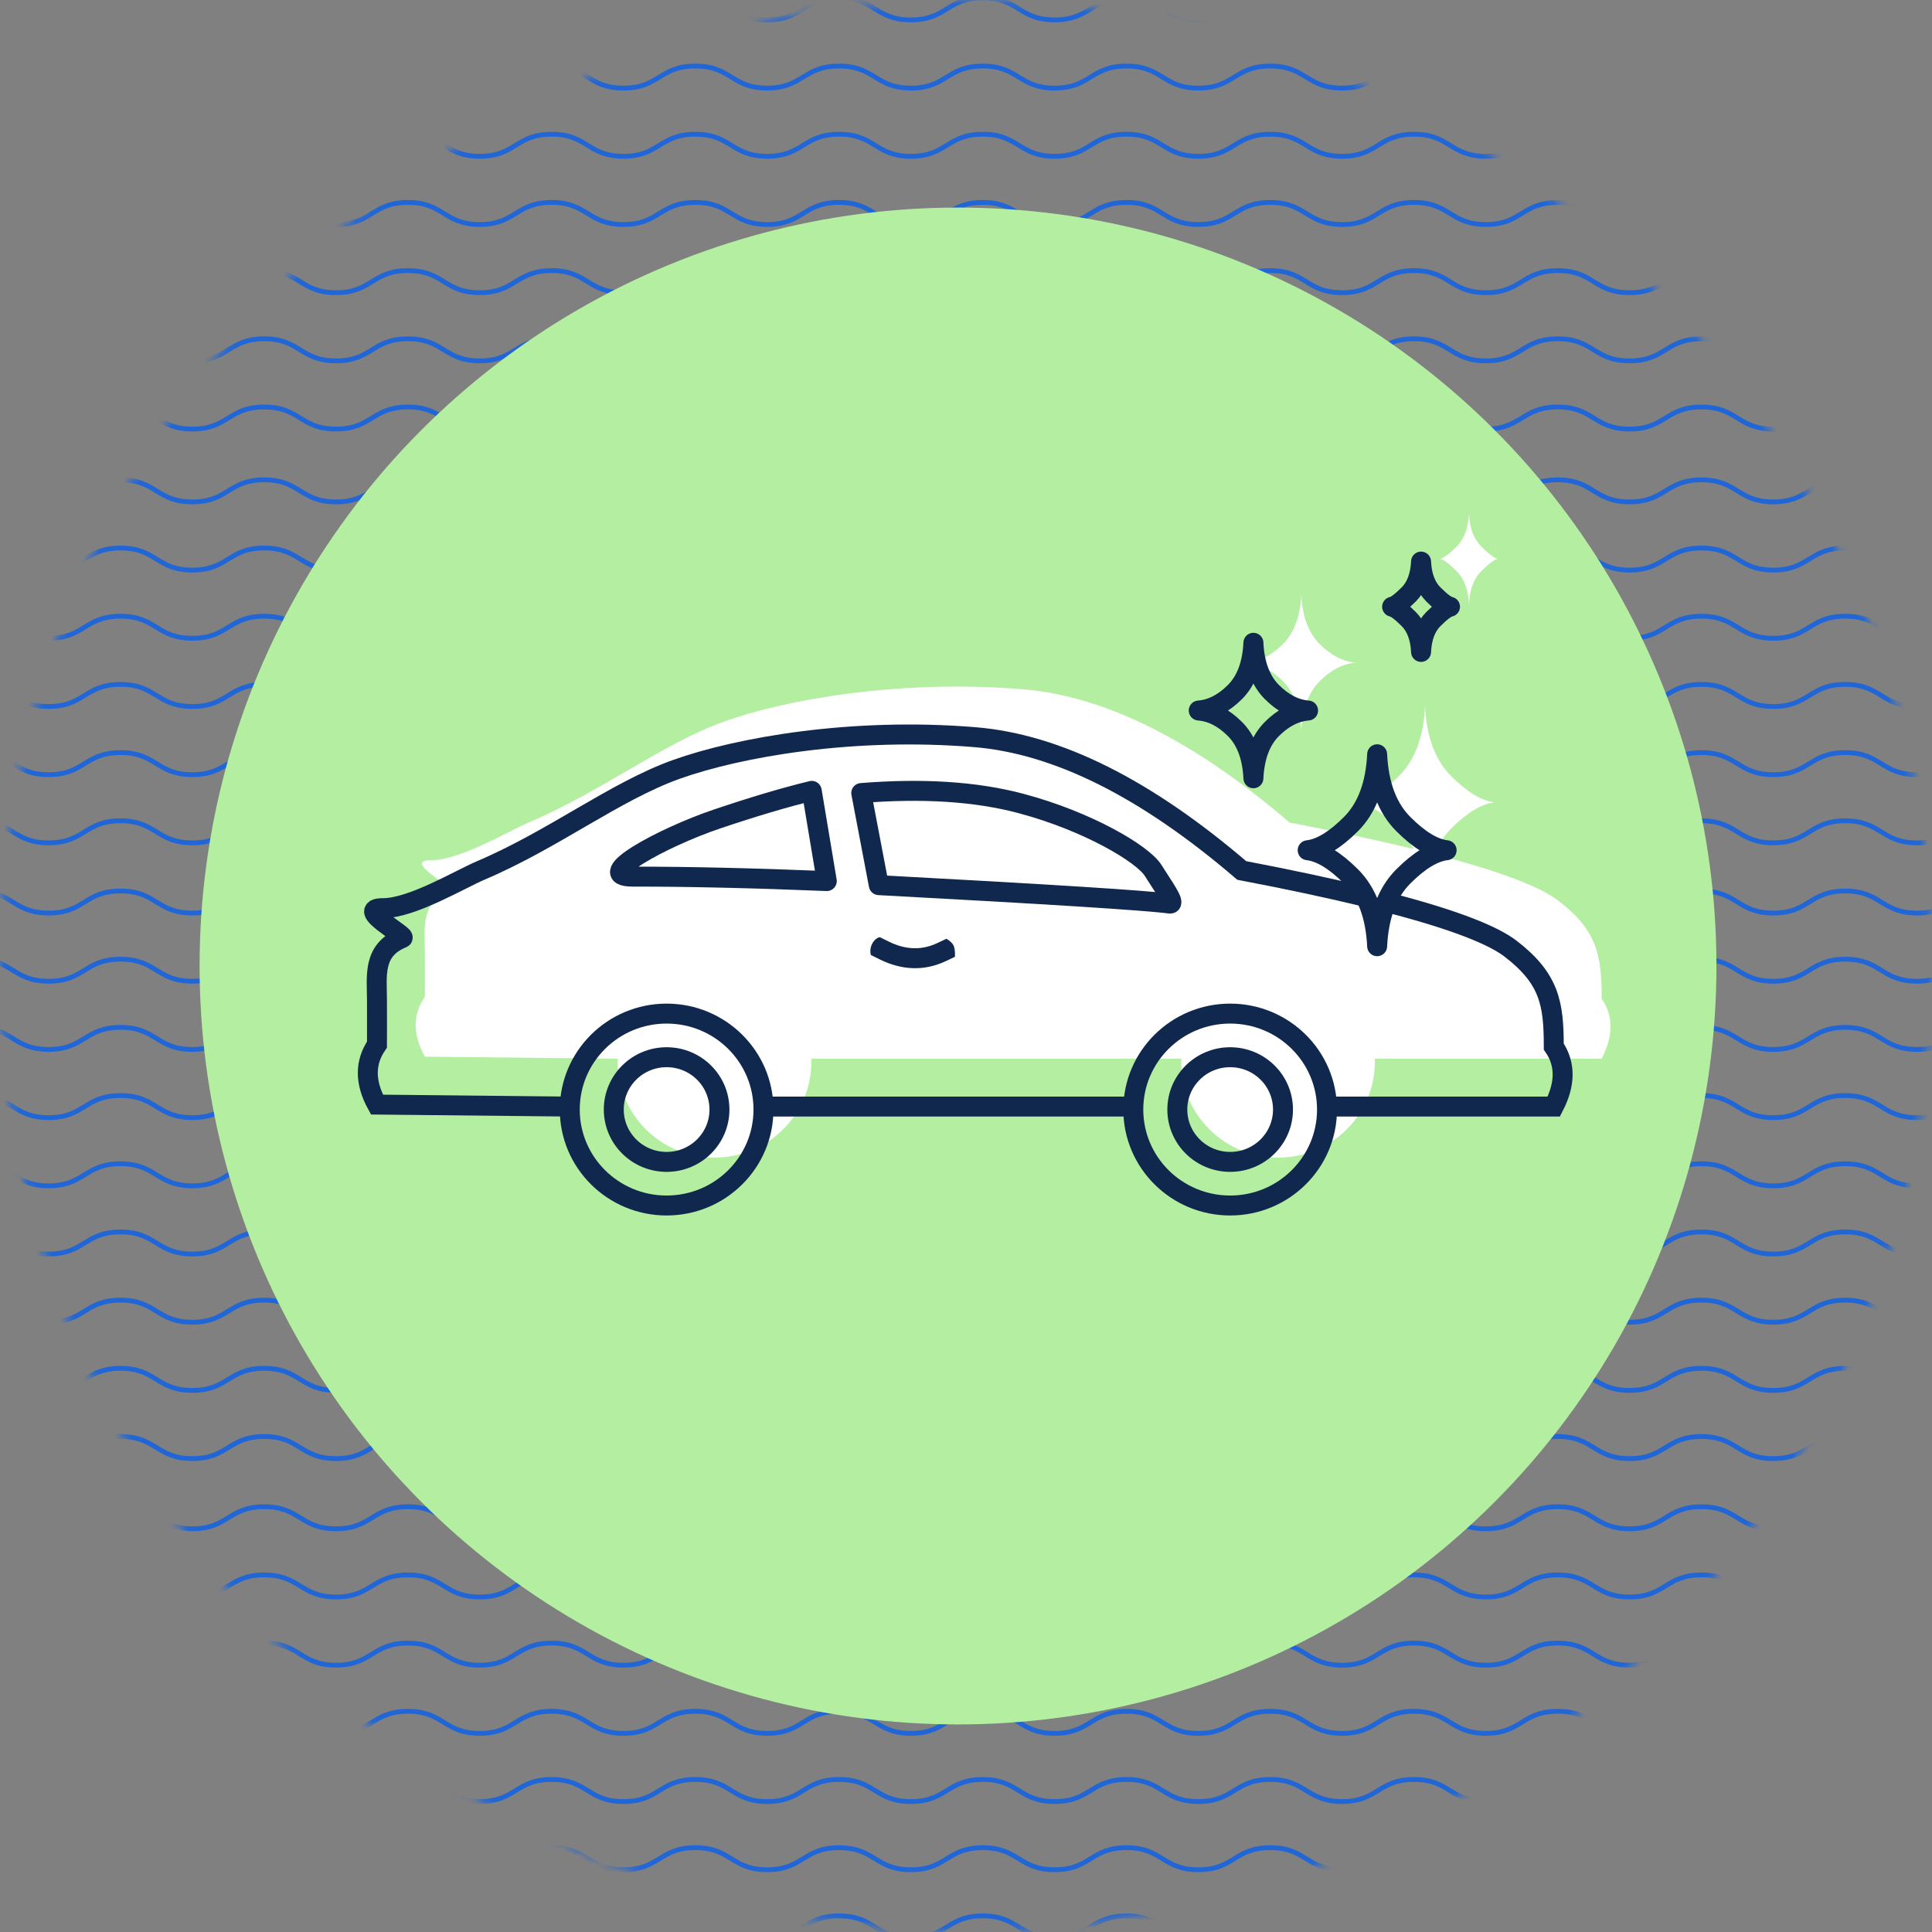 <svg width="242" height="242" xmlns="http://www.w3.org/2000/svg" xmlns:xlink="http://www.w3.org/1999/xlink"><rect width="100%" height="100%" fill="#808080" stroke="none"/><defs><circle id="a" cx="121" cy="121" r="121"/></defs><g fill="none" fill-rule="evenodd"><mask id="b" fill="#fff"><use xlink:href="#a"/></mask><g stroke="#2066D6" stroke-width=".6" mask="url(#b)"><path d="M-2.91-.27c4.501 0 4.501 2.763 9.002 2.763S10.593-.27 15.094-.27c4.5 0 4.5 2.763 9.002 2.763 4.5 0 4.5-2.763 9-2.763s4.5 2.763 8.999 2.763c4.5 0 4.5-2.763 9-2.763 4.501 0 4.501 2.763 9.001 2.763 4.5 0 4.5-2.763 9-2.763s4.5 2.763 9 2.763c4.502 0 4.502-2.763 9.002-2.763 4.5 0 4.5 2.763 9 2.763 4.501 0 4.501-2.763 9.002-2.763 4.5 0 4.5 2.763 9 2.763 4.501 0 4.501-2.763 9.001-2.763 4.502 0 4.502 2.763 9.003 2.763 4.5 0 4.5-2.763 9-2.763 4.502 0 4.502 2.763 9.003 2.763s4.501-2.763 9.001-2.763c4.502 0 4.502 2.763 9.003 2.763s4.501-2.763 9.002-2.763 4.501 2.763 9.002 2.763 4.501-2.763 9.003-2.763c4.5 0 4.5 2.763 9.001 2.763 4.502 0 4.502-2.763 9.002-2.763 4.502 0 4.502 2.763 9.004 2.763 4.501 0 4.501-2.763 9.003-2.763 4.5 0 4.5 2.763 9.002 2.763 4.502 0 4.502-2.763 9.003-2.763s4.501 2.763 9.002 2.763c4.502 0 4.502-2.763 9.003-2.763 4.502 0 4.502 2.763 9.005 2.763 4.501 0 4.501-2.763 9.003-2.763s4.502 2.763 9.003 2.763c4.5 0 4.5-2.763 9.002-2.763 4.5 0 4.5 2.763 9.001 2.763 4.502 0 4.502-2.763 9.003-2.763 4.502 0 4.502 2.763 9.005 2.763 4.501 0 4.501-2.763 9.002-2.763 4.502 0 4.502 2.763 9.004 2.763S352.668-.27 357.17-.27s4.502 2.763 9.005 2.763c4.5 0 4.5-2.763 9.003-2.763 4.502 0 4.502 2.763 9.005 2.763 4.503 0 4.503-2.763 9.006-2.763s4.503 2.763 9.007 2.763S406.7-.27 411.204-.27M-2.91 8.272c4.501 0 4.501 2.763 9.002 2.763s4.501-2.763 9.002-2.763c4.5 0 4.5 2.763 9.002 2.763 4.5 0 4.5-2.763 9-2.763s4.5 2.763 8.999 2.763c4.5 0 4.5-2.763 9-2.763 4.501 0 4.501 2.763 9.001 2.763 4.5 0 4.5-2.763 9-2.763s4.5 2.763 9 2.763c4.502 0 4.502-2.763 9.002-2.763 4.5 0 4.5 2.763 9 2.763 4.501 0 4.501-2.763 9.002-2.763 4.5 0 4.5 2.763 9 2.763 4.501 0 4.501-2.763 9.001-2.763 4.502 0 4.502 2.763 9.003 2.763 4.5 0 4.5-2.763 9-2.763 4.502 0 4.502 2.763 9.003 2.763s4.501-2.763 9.001-2.763c4.502 0 4.502 2.763 9.003 2.763s4.501-2.763 9.002-2.763 4.501 2.763 9.002 2.763 4.501-2.763 9.003-2.763c4.5 0 4.5 2.763 9.001 2.763 4.502 0 4.502-2.763 9.002-2.763 4.502 0 4.502 2.763 9.004 2.763 4.501 0 4.501-2.763 9.003-2.763 4.5 0 4.5 2.763 9.002 2.763 4.502 0 4.502-2.763 9.003-2.763s4.501 2.763 9.002 2.763c4.502 0 4.502-2.763 9.003-2.763 4.502 0 4.502 2.763 9.005 2.763 4.501 0 4.501-2.763 9.003-2.763s4.502 2.763 9.003 2.763c4.5 0 4.5-2.763 9.002-2.763 4.5 0 4.5 2.763 9.001 2.763 4.502 0 4.502-2.763 9.003-2.763 4.502 0 4.502 2.763 9.005 2.763 4.501 0 4.501-2.763 9.002-2.763 4.502 0 4.502 2.763 9.004 2.763s4.502-2.763 9.004-2.763 4.502 2.763 9.005 2.763c4.5 0 4.5-2.763 9.003-2.763 4.502 0 4.502 2.763 9.005 2.763 4.503 0 4.503-2.763 9.006-2.763s4.503 2.763 9.007 2.763 4.504-2.763 9.008-2.763M-2.91 16.813c4.501 0 4.501 2.764 9.002 2.764s4.501-2.764 9.002-2.764c4.5 0 4.5 2.764 9.002 2.764 4.5 0 4.5-2.764 9-2.764s4.5 2.764 8.999 2.764c4.5 0 4.5-2.764 9-2.764 4.501 0 4.501 2.764 9.001 2.764 4.5 0 4.5-2.764 9-2.764s4.5 2.764 9 2.764c4.502 0 4.502-2.764 9.002-2.764 4.5 0 4.5 2.764 9 2.764 4.501 0 4.501-2.764 9.002-2.764 4.5 0 4.5 2.764 9 2.764 4.501 0 4.501-2.764 9.001-2.764 4.502 0 4.502 2.764 9.003 2.764 4.5 0 4.5-2.764 9-2.764 4.502 0 4.502 2.764 9.003 2.764s4.501-2.764 9.001-2.764c4.502 0 4.502 2.764 9.003 2.764s4.501-2.764 9.002-2.764 4.501 2.764 9.002 2.764 4.501-2.764 9.003-2.764c4.5 0 4.5 2.764 9.001 2.764 4.502 0 4.502-2.764 9.002-2.764 4.502 0 4.502 2.764 9.004 2.764 4.501 0 4.501-2.764 9.003-2.764 4.5 0 4.5 2.764 9.002 2.764 4.502 0 4.502-2.764 9.003-2.764s4.501 2.764 9.002 2.764c4.502 0 4.502-2.764 9.003-2.764 4.502 0 4.502 2.764 9.005 2.764 4.501 0 4.501-2.764 9.003-2.764s4.502 2.764 9.003 2.764c4.5 0 4.5-2.764 9.002-2.764 4.5 0 4.5 2.764 9.001 2.764 4.502 0 4.502-2.764 9.003-2.764 4.502 0 4.502 2.764 9.005 2.764 4.501 0 4.501-2.764 9.002-2.764 4.502 0 4.502 2.764 9.004 2.764s4.502-2.764 9.004-2.764 4.502 2.764 9.005 2.764c4.5 0 4.5-2.764 9.003-2.764 4.502 0 4.502 2.764 9.005 2.764 4.503 0 4.503-2.764 9.006-2.764s4.503 2.764 9.007 2.764 4.504-2.764 9.008-2.764M-2.91 25.355c4.501 0 4.501 2.763 9.002 2.763s4.501-2.763 9.002-2.763c4.5 0 4.5 2.763 9.002 2.763 4.5 0 4.5-2.763 9-2.763s4.5 2.763 8.999 2.763c4.5 0 4.5-2.763 9-2.763 4.501 0 4.501 2.763 9.001 2.763 4.5 0 4.5-2.763 9-2.763s4.5 2.763 9 2.763c4.502 0 4.502-2.763 9.002-2.763 4.5 0 4.5 2.763 9 2.763 4.501 0 4.501-2.763 9.002-2.763 4.5 0 4.5 2.763 9 2.763 4.501 0 4.501-2.763 9.001-2.763 4.502 0 4.502 2.763 9.003 2.763 4.5 0 4.5-2.763 9-2.763 4.502 0 4.502 2.763 9.003 2.763s4.501-2.763 9.001-2.763c4.502 0 4.502 2.763 9.003 2.763s4.501-2.763 9.002-2.763 4.501 2.763 9.002 2.763 4.501-2.763 9.003-2.763c4.5 0 4.5 2.763 9.001 2.763 4.502 0 4.502-2.763 9.002-2.763 4.502 0 4.502 2.763 9.004 2.763 4.501 0 4.501-2.763 9.003-2.763 4.5 0 4.5 2.763 9.002 2.763 4.502 0 4.502-2.763 9.003-2.763s4.501 2.763 9.002 2.763c4.502 0 4.502-2.763 9.003-2.763 4.502 0 4.502 2.763 9.005 2.763 4.501 0 4.501-2.763 9.003-2.763s4.502 2.763 9.003 2.763c4.5 0 4.5-2.763 9.002-2.763 4.5 0 4.5 2.763 9.001 2.763 4.502 0 4.502-2.763 9.003-2.763 4.502 0 4.502 2.763 9.005 2.763 4.501 0 4.501-2.763 9.002-2.763 4.502 0 4.502 2.763 9.004 2.763s4.502-2.763 9.004-2.763 4.502 2.763 9.005 2.763c4.5 0 4.5-2.763 9.003-2.763 4.502 0 4.502 2.763 9.005 2.763 4.503 0 4.503-2.763 9.006-2.763s4.503 2.763 9.007 2.763 4.504-2.763 9.008-2.763M-2.91 33.896c4.501 0 4.501 2.764 9.002 2.764s4.501-2.764 9.002-2.764c4.5 0 4.5 2.764 9.002 2.764 4.5 0 4.5-2.764 9-2.764s4.5 2.764 8.999 2.764c4.5 0 4.5-2.764 9-2.764 4.501 0 4.501 2.764 9.001 2.764 4.5 0 4.5-2.764 9-2.764s4.5 2.764 9 2.764c4.502 0 4.502-2.764 9.002-2.764 4.5 0 4.5 2.764 9 2.764 4.501 0 4.501-2.764 9.002-2.764 4.5 0 4.5 2.764 9 2.764 4.501 0 4.501-2.764 9.001-2.764 4.502 0 4.502 2.764 9.003 2.764 4.5 0 4.5-2.764 9-2.764 4.502 0 4.502 2.764 9.003 2.764s4.501-2.764 9.001-2.764c4.502 0 4.502 2.764 9.003 2.764s4.501-2.764 9.002-2.764 4.501 2.764 9.002 2.764 4.501-2.764 9.003-2.764c4.5 0 4.5 2.764 9.001 2.764 4.502 0 4.502-2.764 9.002-2.764 4.502 0 4.502 2.764 9.004 2.764 4.501 0 4.501-2.764 9.003-2.764 4.5 0 4.5 2.764 9.002 2.764 4.502 0 4.502-2.764 9.003-2.764s4.501 2.764 9.002 2.764c4.502 0 4.502-2.764 9.003-2.764 4.502 0 4.502 2.764 9.005 2.764 4.501 0 4.501-2.764 9.003-2.764s4.502 2.764 9.003 2.764c4.5 0 4.5-2.764 9.002-2.764 4.5 0 4.5 2.764 9.001 2.764 4.502 0 4.502-2.764 9.003-2.764 4.502 0 4.502 2.764 9.005 2.764 4.501 0 4.501-2.764 9.002-2.764 4.502 0 4.502 2.764 9.004 2.764s4.502-2.764 9.004-2.764 4.502 2.764 9.005 2.764c4.5 0 4.5-2.764 9.003-2.764 4.502 0 4.502 2.764 9.005 2.764 4.503 0 4.503-2.764 9.006-2.764s4.503 2.764 9.007 2.764 4.504-2.764 9.008-2.764M-2.91 42.438c4.501 0 4.501 2.763 9.002 2.763s4.501-2.763 9.002-2.763c4.5 0 4.5 2.763 9.002 2.763 4.5 0 4.5-2.763 9-2.763s4.5 2.763 8.999 2.763c4.5 0 4.5-2.763 9-2.763 4.501 0 4.501 2.763 9.001 2.763 4.5 0 4.5-2.763 9-2.763s4.5 2.763 9 2.763c4.502 0 4.502-2.763 9.002-2.763 4.5 0 4.5 2.763 9 2.763 4.501 0 4.501-2.763 9.002-2.763 4.5 0 4.5 2.763 9 2.763 4.501 0 4.501-2.763 9.001-2.763 4.502 0 4.502 2.763 9.003 2.763 4.5 0 4.5-2.763 9-2.763 4.502 0 4.502 2.763 9.003 2.763s4.501-2.763 9.001-2.763c4.502 0 4.502 2.763 9.003 2.763s4.501-2.763 9.002-2.763 4.501 2.763 9.002 2.763 4.501-2.763 9.003-2.763c4.5 0 4.5 2.763 9.001 2.763 4.502 0 4.502-2.763 9.002-2.763 4.502 0 4.502 2.763 9.004 2.763 4.501 0 4.501-2.763 9.003-2.763 4.5 0 4.5 2.763 9.002 2.763 4.502 0 4.502-2.763 9.003-2.763s4.501 2.763 9.002 2.763c4.502 0 4.502-2.763 9.003-2.763 4.502 0 4.502 2.763 9.005 2.763 4.501 0 4.501-2.763 9.003-2.763s4.502 2.763 9.003 2.763c4.5 0 4.5-2.763 9.002-2.763 4.5 0 4.5 2.763 9.001 2.763 4.502 0 4.502-2.763 9.003-2.763 4.502 0 4.502 2.763 9.005 2.763 4.501 0 4.501-2.763 9.002-2.763 4.502 0 4.502 2.763 9.004 2.763s4.502-2.763 9.004-2.763 4.502 2.763 9.005 2.763c4.5 0 4.5-2.763 9.003-2.763 4.502 0 4.502 2.763 9.005 2.763 4.503 0 4.503-2.763 9.006-2.763s4.503 2.763 9.007 2.763 4.504-2.763 9.008-2.763M-2.91 50.98c4.501 0 4.501 2.763 9.002 2.763s4.501-2.763 9.002-2.763c4.5 0 4.5 2.763 9.002 2.763 4.5 0 4.5-2.763 9-2.763s4.5 2.763 8.999 2.763c4.5 0 4.5-2.763 9-2.763 4.501 0 4.501 2.763 9.001 2.763 4.5 0 4.5-2.763 9-2.763s4.5 2.763 9 2.763c4.502 0 4.502-2.763 9.002-2.763 4.5 0 4.5 2.763 9 2.763 4.501 0 4.501-2.763 9.002-2.763 4.5 0 4.5 2.763 9 2.763 4.501 0 4.501-2.763 9.001-2.763 4.502 0 4.502 2.763 9.003 2.763 4.5 0 4.5-2.763 9-2.763 4.502 0 4.502 2.763 9.003 2.763s4.501-2.763 9.001-2.763c4.502 0 4.502 2.763 9.003 2.763s4.501-2.763 9.002-2.763 4.501 2.763 9.002 2.763 4.501-2.763 9.003-2.763c4.5 0 4.5 2.763 9.001 2.763 4.502 0 4.502-2.763 9.002-2.763 4.502 0 4.502 2.763 9.004 2.763 4.501 0 4.501-2.763 9.003-2.763 4.5 0 4.5 2.763 9.002 2.763 4.502 0 4.502-2.763 9.003-2.763s4.501 2.763 9.002 2.763c4.502 0 4.502-2.763 9.003-2.763 4.502 0 4.502 2.763 9.005 2.763 4.501 0 4.501-2.763 9.003-2.763s4.502 2.763 9.003 2.763c4.5 0 4.5-2.763 9.002-2.763 4.5 0 4.5 2.763 9.001 2.763 4.502 0 4.502-2.763 9.003-2.763 4.502 0 4.502 2.763 9.005 2.763 4.501 0 4.501-2.763 9.002-2.763 4.502 0 4.502 2.763 9.004 2.763s4.502-2.763 9.004-2.763 4.502 2.763 9.005 2.763c4.5 0 4.5-2.763 9.003-2.763 4.502 0 4.502 2.763 9.005 2.763 4.503 0 4.503-2.763 9.006-2.763s4.503 2.763 9.007 2.763 4.504-2.763 9.008-2.763"/><g><path d="M-2.91 60.104c4.501 0 4.501 2.763 9.002 2.763s4.501-2.763 9.002-2.763c4.5 0 4.5 2.763 9.002 2.763 4.5 0 4.5-2.763 9-2.763s4.5 2.763 8.999 2.763c4.5 0 4.5-2.763 9-2.763 4.501 0 4.501 2.763 9.001 2.763 4.5 0 4.5-2.763 9-2.763s4.5 2.763 9 2.763c4.502 0 4.502-2.763 9.002-2.763 4.5 0 4.5 2.763 9 2.763 4.501 0 4.501-2.763 9.002-2.763 4.5 0 4.5 2.763 9 2.763 4.501 0 4.501-2.763 9.001-2.763 4.502 0 4.502 2.763 9.003 2.763 4.5 0 4.5-2.763 9-2.763 4.502 0 4.502 2.763 9.003 2.763s4.501-2.763 9.001-2.763c4.502 0 4.502 2.763 9.003 2.763s4.501-2.763 9.002-2.763 4.501 2.763 9.002 2.763 4.501-2.763 9.003-2.763c4.5 0 4.5 2.763 9.001 2.763 4.502 0 4.502-2.763 9.002-2.763 4.502 0 4.502 2.763 9.004 2.763 4.501 0 4.501-2.763 9.003-2.763 4.5 0 4.5 2.763 9.002 2.763 4.502 0 4.502-2.763 9.003-2.763s4.501 2.763 9.002 2.763c4.502 0 4.502-2.763 9.003-2.763 4.502 0 4.502 2.763 9.005 2.763 4.501 0 4.501-2.763 9.003-2.763s4.502 2.763 9.003 2.763c4.5 0 4.5-2.763 9.002-2.763 4.5 0 4.5 2.763 9.001 2.763 4.502 0 4.502-2.763 9.003-2.763 4.502 0 4.502 2.763 9.005 2.763 4.501 0 4.501-2.763 9.002-2.763 4.502 0 4.502 2.763 9.004 2.763s4.502-2.763 9.004-2.763 4.502 2.763 9.005 2.763c4.5 0 4.5-2.763 9.003-2.763 4.502 0 4.502 2.763 9.005 2.763 4.503 0 4.503-2.763 9.006-2.763s4.503 2.763 9.007 2.763 4.504-2.763 9.008-2.763M-2.91 68.645c4.501 0 4.501 2.764 9.002 2.764s4.501-2.764 9.002-2.764c4.5 0 4.5 2.764 9.002 2.764 4.5 0 4.5-2.764 9-2.764s4.5 2.764 8.999 2.764c4.5 0 4.5-2.764 9-2.764 4.501 0 4.501 2.764 9.001 2.764 4.5 0 4.5-2.764 9-2.764s4.5 2.764 9 2.764c4.502 0 4.502-2.764 9.002-2.764 4.5 0 4.5 2.764 9 2.764 4.501 0 4.501-2.764 9.002-2.764 4.5 0 4.5 2.764 9 2.764 4.501 0 4.501-2.764 9.001-2.764 4.502 0 4.502 2.764 9.003 2.764 4.5 0 4.5-2.764 9-2.764 4.502 0 4.502 2.764 9.003 2.764s4.501-2.764 9.001-2.764c4.502 0 4.502 2.764 9.003 2.764s4.501-2.764 9.002-2.764 4.501 2.764 9.002 2.764 4.501-2.764 9.003-2.764c4.5 0 4.5 2.764 9.001 2.764 4.502 0 4.502-2.764 9.002-2.764 4.502 0 4.502 2.764 9.004 2.764 4.501 0 4.501-2.764 9.003-2.764 4.5 0 4.5 2.764 9.002 2.764 4.502 0 4.502-2.764 9.003-2.764s4.501 2.764 9.002 2.764c4.502 0 4.502-2.764 9.003-2.764 4.502 0 4.502 2.764 9.005 2.764 4.501 0 4.501-2.764 9.003-2.764s4.502 2.764 9.003 2.764c4.5 0 4.5-2.764 9.002-2.764 4.5 0 4.5 2.764 9.001 2.764 4.502 0 4.502-2.764 9.003-2.764 4.502 0 4.502 2.764 9.005 2.764 4.501 0 4.501-2.764 9.002-2.764 4.502 0 4.502 2.764 9.004 2.764s4.502-2.764 9.004-2.764 4.502 2.764 9.005 2.764c4.5 0 4.5-2.764 9.003-2.764 4.502 0 4.502 2.764 9.005 2.764 4.503 0 4.503-2.764 9.006-2.764s4.503 2.764 9.007 2.764 4.504-2.764 9.008-2.764M-2.91 77.187c4.501 0 4.501 2.763 9.002 2.763s4.501-2.763 9.002-2.763c4.5 0 4.5 2.763 9.002 2.763 4.5 0 4.5-2.763 9-2.763s4.5 2.763 8.999 2.763c4.5 0 4.5-2.763 9-2.763 4.501 0 4.501 2.763 9.001 2.763 4.5 0 4.5-2.763 9-2.763s4.5 2.763 9 2.763c4.502 0 4.502-2.763 9.002-2.763 4.5 0 4.5 2.763 9 2.763 4.501 0 4.501-2.763 9.002-2.763 4.5 0 4.5 2.763 9 2.763 4.501 0 4.501-2.763 9.001-2.763 4.502 0 4.502 2.763 9.003 2.763 4.5 0 4.5-2.763 9-2.763 4.502 0 4.502 2.763 9.003 2.763s4.501-2.763 9.001-2.763c4.502 0 4.502 2.763 9.003 2.763s4.501-2.763 9.002-2.763 4.501 2.763 9.002 2.763 4.501-2.763 9.003-2.763c4.5 0 4.5 2.763 9.001 2.763 4.502 0 4.502-2.763 9.002-2.763 4.502 0 4.502 2.763 9.004 2.763 4.501 0 4.501-2.763 9.003-2.763 4.5 0 4.5 2.763 9.002 2.763 4.502 0 4.502-2.763 9.003-2.763s4.501 2.763 9.002 2.763c4.502 0 4.502-2.763 9.003-2.763 4.502 0 4.502 2.763 9.005 2.763 4.501 0 4.501-2.763 9.003-2.763s4.502 2.763 9.003 2.763c4.5 0 4.5-2.763 9.002-2.763 4.5 0 4.5 2.763 9.001 2.763 4.502 0 4.502-2.763 9.003-2.763 4.502 0 4.502 2.763 9.005 2.763 4.501 0 4.501-2.763 9.002-2.763 4.502 0 4.502 2.763 9.004 2.763s4.502-2.763 9.004-2.763 4.502 2.763 9.005 2.763c4.5 0 4.5-2.763 9.003-2.763 4.502 0 4.502 2.763 9.005 2.763 4.503 0 4.503-2.763 9.006-2.763s4.503 2.763 9.007 2.763 4.504-2.763 9.008-2.763M-2.91 85.728c4.501 0 4.501 2.764 9.002 2.764s4.501-2.764 9.002-2.764c4.5 0 4.5 2.764 9.002 2.764 4.5 0 4.5-2.764 9-2.764s4.5 2.764 8.999 2.764c4.5 0 4.5-2.764 9-2.764 4.501 0 4.501 2.764 9.001 2.764 4.5 0 4.5-2.764 9-2.764s4.5 2.764 9 2.764c4.502 0 4.502-2.764 9.002-2.764 4.5 0 4.5 2.764 9 2.764 4.501 0 4.501-2.764 9.002-2.764 4.5 0 4.5 2.764 9 2.764 4.501 0 4.501-2.764 9.001-2.764 4.502 0 4.502 2.764 9.003 2.764 4.5 0 4.5-2.764 9-2.764 4.502 0 4.502 2.764 9.003 2.764s4.501-2.764 9.001-2.764c4.502 0 4.502 2.764 9.003 2.764s4.501-2.764 9.002-2.764 4.501 2.764 9.002 2.764 4.501-2.764 9.003-2.764c4.5 0 4.5 2.764 9.001 2.764 4.502 0 4.502-2.764 9.002-2.764 4.502 0 4.502 2.764 9.004 2.764 4.501 0 4.501-2.764 9.003-2.764 4.5 0 4.5 2.764 9.002 2.764 4.502 0 4.502-2.764 9.003-2.764s4.501 2.764 9.002 2.764c4.502 0 4.502-2.764 9.003-2.764 4.502 0 4.502 2.764 9.005 2.764 4.501 0 4.501-2.764 9.003-2.764s4.502 2.764 9.003 2.764c4.5 0 4.5-2.764 9.002-2.764 4.5 0 4.5 2.764 9.001 2.764 4.502 0 4.502-2.764 9.003-2.764 4.502 0 4.502 2.764 9.005 2.764 4.501 0 4.501-2.764 9.002-2.764 4.502 0 4.502 2.764 9.004 2.764s4.502-2.764 9.004-2.764 4.502 2.764 9.005 2.764c4.5 0 4.5-2.764 9.003-2.764 4.502 0 4.502 2.764 9.005 2.764 4.503 0 4.503-2.764 9.006-2.764s4.503 2.764 9.007 2.764 4.504-2.764 9.008-2.764M-2.91 94.27c4.501 0 4.501 2.763 9.002 2.763s4.501-2.763 9.002-2.763c4.5 0 4.5 2.763 9.002 2.763 4.5 0 4.5-2.763 9-2.763s4.5 2.763 8.999 2.763c4.5 0 4.5-2.763 9-2.763 4.501 0 4.501 2.763 9.001 2.763 4.5 0 4.5-2.763 9-2.763s4.5 2.763 9 2.763c4.502 0 4.502-2.763 9.002-2.763 4.5 0 4.5 2.763 9 2.763 4.501 0 4.501-2.763 9.002-2.763 4.5 0 4.5 2.763 9 2.763 4.501 0 4.501-2.763 9.001-2.763 4.502 0 4.502 2.763 9.003 2.763 4.5 0 4.5-2.763 9-2.763 4.502 0 4.502 2.763 9.003 2.763s4.501-2.763 9.001-2.763c4.502 0 4.502 2.763 9.003 2.763s4.501-2.763 9.002-2.763 4.501 2.763 9.002 2.763 4.501-2.763 9.003-2.763c4.5 0 4.5 2.763 9.001 2.763 4.502 0 4.502-2.763 9.002-2.763 4.502 0 4.502 2.763 9.004 2.763 4.501 0 4.501-2.763 9.003-2.763 4.5 0 4.5 2.763 9.002 2.763 4.502 0 4.502-2.763 9.003-2.763s4.501 2.763 9.002 2.763c4.502 0 4.502-2.763 9.003-2.763 4.502 0 4.502 2.763 9.005 2.763 4.501 0 4.501-2.763 9.003-2.763s4.502 2.763 9.003 2.763c4.5 0 4.5-2.763 9.002-2.763 4.5 0 4.5 2.763 9.001 2.763 4.502 0 4.502-2.763 9.003-2.763 4.502 0 4.502 2.763 9.005 2.763 4.501 0 4.501-2.763 9.002-2.763 4.502 0 4.502 2.763 9.004 2.763s4.502-2.763 9.004-2.763 4.502 2.763 9.005 2.763c4.5 0 4.5-2.763 9.003-2.763 4.502 0 4.502 2.763 9.005 2.763 4.503 0 4.503-2.763 9.006-2.763s4.503 2.763 9.007 2.763 4.504-2.763 9.008-2.763M-2.91 102.812c4.501 0 4.501 2.763 9.002 2.763s4.501-2.763 9.002-2.763c4.5 0 4.5 2.763 9.002 2.763 4.5 0 4.5-2.763 9-2.763s4.5 2.763 8.999 2.763c4.5 0 4.5-2.763 9-2.763 4.501 0 4.501 2.763 9.001 2.763 4.5 0 4.5-2.763 9-2.763s4.5 2.763 9 2.763c4.502 0 4.502-2.763 9.002-2.763 4.5 0 4.5 2.763 9 2.763 4.501 0 4.501-2.763 9.002-2.763 4.5 0 4.5 2.763 9 2.763 4.501 0 4.501-2.763 9.001-2.763 4.502 0 4.502 2.763 9.003 2.763 4.5 0 4.5-2.763 9-2.763 4.502 0 4.502 2.763 9.003 2.763s4.501-2.763 9.001-2.763c4.502 0 4.502 2.763 9.003 2.763s4.501-2.763 9.002-2.763 4.501 2.763 9.002 2.763 4.501-2.763 9.003-2.763c4.5 0 4.5 2.763 9.001 2.763 4.502 0 4.502-2.763 9.002-2.763 4.502 0 4.502 2.763 9.004 2.763 4.501 0 4.501-2.763 9.003-2.763 4.5 0 4.5 2.763 9.002 2.763 4.502 0 4.502-2.763 9.003-2.763s4.501 2.763 9.002 2.763c4.502 0 4.502-2.763 9.003-2.763 4.502 0 4.502 2.763 9.005 2.763 4.501 0 4.501-2.763 9.003-2.763s4.502 2.763 9.003 2.763c4.5 0 4.5-2.763 9.002-2.763 4.5 0 4.5 2.763 9.001 2.763 4.502 0 4.502-2.763 9.003-2.763 4.502 0 4.502 2.763 9.005 2.763 4.501 0 4.501-2.763 9.002-2.763 4.502 0 4.502 2.763 9.004 2.763s4.502-2.763 9.004-2.763 4.502 2.763 9.005 2.763c4.5 0 4.5-2.763 9.003-2.763 4.502 0 4.502 2.763 9.005 2.763 4.503 0 4.503-2.763 9.006-2.763s4.503 2.763 9.007 2.763 4.504-2.763 9.008-2.763M-2.91 111.604c4.501 0 4.501 2.764 9.002 2.764s4.501-2.764 9.002-2.764c4.5 0 4.5 2.764 9.002 2.764 4.5 0 4.5-2.764 9-2.764s4.5 2.764 8.999 2.764c4.5 0 4.5-2.764 9-2.764 4.501 0 4.501 2.764 9.001 2.764 4.5 0 4.5-2.764 9-2.764s4.5 2.764 9 2.764c4.502 0 4.502-2.764 9.002-2.764 4.5 0 4.5 2.764 9 2.764 4.501 0 4.501-2.764 9.002-2.764 4.5 0 4.5 2.764 9 2.764 4.501 0 4.501-2.764 9.001-2.764 4.502 0 4.502 2.764 9.003 2.764 4.5 0 4.5-2.764 9-2.764 4.502 0 4.502 2.764 9.003 2.764s4.501-2.764 9.001-2.764c4.502 0 4.502 2.764 9.003 2.764s4.501-2.764 9.002-2.764 4.501 2.764 9.002 2.764 4.501-2.764 9.003-2.764c4.5 0 4.5 2.764 9.001 2.764 4.502 0 4.502-2.764 9.002-2.764 4.502 0 4.502 2.764 9.004 2.764 4.501 0 4.501-2.764 9.003-2.764 4.5 0 4.5 2.764 9.002 2.764 4.502 0 4.502-2.764 9.003-2.764s4.501 2.764 9.002 2.764c4.502 0 4.502-2.764 9.003-2.764 4.502 0 4.502 2.764 9.005 2.764 4.501 0 4.501-2.764 9.003-2.764s4.502 2.764 9.003 2.764c4.5 0 4.5-2.764 9.002-2.764 4.5 0 4.5 2.764 9.001 2.764 4.502 0 4.502-2.764 9.003-2.764 4.502 0 4.502 2.764 9.005 2.764 4.501 0 4.501-2.764 9.002-2.764 4.502 0 4.502 2.764 9.004 2.764s4.502-2.764 9.004-2.764 4.502 2.764 9.005 2.764c4.5 0 4.5-2.764 9.003-2.764 4.502 0 4.502 2.764 9.005 2.764 4.503 0 4.503-2.764 9.006-2.764s4.503 2.764 9.007 2.764 4.504-2.764 9.008-2.764M-2.91 120.146c4.501 0 4.501 2.763 9.002 2.763s4.501-2.763 9.002-2.763c4.5 0 4.5 2.763 9.002 2.763 4.5 0 4.5-2.763 9-2.763s4.5 2.763 8.999 2.763c4.5 0 4.5-2.763 9-2.763 4.501 0 4.501 2.763 9.001 2.763 4.5 0 4.5-2.763 9-2.763s4.5 2.763 9 2.763c4.502 0 4.502-2.763 9.002-2.763 4.5 0 4.5 2.763 9 2.763 4.501 0 4.501-2.763 9.002-2.763 4.5 0 4.5 2.763 9 2.763 4.501 0 4.501-2.763 9.001-2.763 4.502 0 4.502 2.763 9.003 2.763 4.5 0 4.5-2.763 9-2.763 4.502 0 4.502 2.763 9.003 2.763s4.501-2.763 9.001-2.763c4.502 0 4.502 2.763 9.003 2.763s4.501-2.763 9.002-2.763 4.501 2.763 9.002 2.763 4.501-2.763 9.003-2.763c4.5 0 4.5 2.763 9.001 2.763 4.502 0 4.502-2.763 9.002-2.763 4.502 0 4.502 2.763 9.004 2.763 4.501 0 4.501-2.763 9.003-2.763 4.5 0 4.5 2.763 9.002 2.763 4.502 0 4.502-2.763 9.003-2.763s4.501 2.763 9.002 2.763c4.502 0 4.502-2.763 9.003-2.763 4.502 0 4.502 2.763 9.005 2.763 4.501 0 4.501-2.763 9.003-2.763s4.502 2.763 9.003 2.763c4.5 0 4.5-2.763 9.002-2.763 4.5 0 4.5 2.763 9.001 2.763 4.502 0 4.502-2.763 9.003-2.763 4.502 0 4.502 2.763 9.005 2.763 4.501 0 4.501-2.763 9.002-2.763 4.502 0 4.502 2.763 9.004 2.763s4.502-2.763 9.004-2.763 4.502 2.763 9.005 2.763c4.5 0 4.5-2.763 9.003-2.763 4.502 0 4.502 2.763 9.005 2.763 4.503 0 4.503-2.763 9.006-2.763s4.503 2.763 9.007 2.763 4.504-2.763 9.008-2.763M-2.91 188.73c4.501 0 4.501 2.763 9.002 2.763s4.501-2.763 9.002-2.763c4.5 0 4.5 2.763 9.002 2.763 4.5 0 4.5-2.763 9-2.763s4.5 2.763 8.999 2.763c4.5 0 4.5-2.763 9-2.763 4.501 0 4.501 2.763 9.001 2.763 4.5 0 4.5-2.763 9-2.763s4.5 2.763 9 2.763c4.502 0 4.502-2.763 9.002-2.763 4.5 0 4.5 2.763 9 2.763 4.501 0 4.501-2.763 9.002-2.763 4.5 0 4.5 2.763 9 2.763 4.501 0 4.501-2.763 9.001-2.763 4.502 0 4.502 2.763 9.003 2.763 4.5 0 4.5-2.763 9-2.763 4.502 0 4.502 2.763 9.003 2.763s4.501-2.763 9.001-2.763c4.502 0 4.502 2.763 9.003 2.763s4.501-2.763 9.002-2.763 4.501 2.763 9.002 2.763 4.501-2.763 9.003-2.763c4.5 0 4.5 2.763 9.001 2.763 4.502 0 4.502-2.763 9.002-2.763 4.502 0 4.502 2.763 9.004 2.763 4.501 0 4.501-2.763 9.003-2.763 4.5 0 4.5 2.763 9.002 2.763 4.502 0 4.502-2.763 9.003-2.763s4.501 2.763 9.002 2.763c4.502 0 4.502-2.763 9.003-2.763 4.502 0 4.502 2.763 9.005 2.763 4.501 0 4.501-2.763 9.003-2.763s4.502 2.763 9.003 2.763c4.5 0 4.5-2.763 9.002-2.763 4.5 0 4.5 2.763 9.001 2.763 4.502 0 4.502-2.763 9.003-2.763 4.502 0 4.502 2.763 9.005 2.763 4.501 0 4.501-2.763 9.002-2.763 4.502 0 4.502 2.763 9.004 2.763s4.502-2.763 9.004-2.763 4.502 2.763 9.005 2.763c4.5 0 4.5-2.763 9.003-2.763 4.502 0 4.502 2.763 9.005 2.763 4.503 0 4.503-2.763 9.006-2.763s4.503 2.763 9.007 2.763 4.504-2.763 9.008-2.763M-2.91 128.688c4.501 0 4.501 2.763 9.002 2.763s4.501-2.763 9.002-2.763c4.5 0 4.5 2.763 9.002 2.763 4.5 0 4.5-2.763 9-2.763s4.5 2.763 8.999 2.763c4.5 0 4.5-2.763 9-2.763 4.501 0 4.501 2.763 9.001 2.763 4.5 0 4.5-2.763 9-2.763s4.5 2.763 9 2.763c4.502 0 4.502-2.763 9.002-2.763 4.5 0 4.5 2.763 9 2.763 4.501 0 4.501-2.763 9.002-2.763 4.5 0 4.5 2.763 9 2.763 4.501 0 4.501-2.763 9.001-2.763 4.502 0 4.502 2.763 9.003 2.763 4.5 0 4.5-2.763 9-2.763 4.502 0 4.502 2.763 9.003 2.763s4.501-2.763 9.001-2.763c4.502 0 4.502 2.763 9.003 2.763s4.501-2.763 9.002-2.763 4.501 2.763 9.002 2.763 4.501-2.763 9.003-2.763c4.5 0 4.5 2.763 9.001 2.763 4.502 0 4.502-2.763 9.002-2.763 4.502 0 4.502 2.763 9.004 2.763 4.501 0 4.501-2.763 9.003-2.763 4.5 0 4.5 2.763 9.002 2.763 4.502 0 4.502-2.763 9.003-2.763s4.501 2.763 9.002 2.763c4.502 0 4.502-2.763 9.003-2.763 4.502 0 4.502 2.763 9.005 2.763 4.501 0 4.501-2.763 9.003-2.763s4.502 2.763 9.003 2.763c4.5 0 4.5-2.763 9.002-2.763 4.5 0 4.5 2.763 9.001 2.763 4.502 0 4.502-2.763 9.003-2.763 4.502 0 4.502 2.763 9.005 2.763 4.501 0 4.501-2.763 9.002-2.763 4.502 0 4.502 2.763 9.004 2.763s4.502-2.763 9.004-2.763 4.502 2.763 9.005 2.763c4.5 0 4.5-2.763 9.003-2.763 4.502 0 4.502 2.763 9.005 2.763 4.503 0 4.503-2.763 9.006-2.763s4.503 2.763 9.007 2.763 4.504-2.763 9.008-2.763M-2.91 197.272c4.501 0 4.501 2.763 9.002 2.763s4.501-2.763 9.002-2.763c4.5 0 4.5 2.763 9.002 2.763 4.5 0 4.5-2.763 9-2.763s4.5 2.763 8.999 2.763c4.5 0 4.5-2.763 9-2.763 4.501 0 4.501 2.763 9.001 2.763 4.5 0 4.5-2.763 9-2.763s4.5 2.763 9 2.763c4.502 0 4.502-2.763 9.002-2.763 4.5 0 4.5 2.763 9 2.763 4.501 0 4.501-2.763 9.002-2.763 4.5 0 4.5 2.763 9 2.763 4.501 0 4.501-2.763 9.001-2.763 4.502 0 4.502 2.763 9.003 2.763 4.5 0 4.5-2.763 9-2.763 4.502 0 4.502 2.763 9.003 2.763s4.501-2.763 9.001-2.763c4.502 0 4.502 2.763 9.003 2.763s4.501-2.763 9.002-2.763 4.501 2.763 9.002 2.763 4.501-2.763 9.003-2.763c4.5 0 4.5 2.763 9.001 2.763 4.502 0 4.502-2.763 9.002-2.763 4.502 0 4.502 2.763 9.004 2.763 4.501 0 4.501-2.763 9.003-2.763 4.5 0 4.5 2.763 9.002 2.763 4.502 0 4.502-2.763 9.003-2.763s4.501 2.763 9.002 2.763c4.502 0 4.502-2.763 9.003-2.763 4.502 0 4.502 2.763 9.005 2.763 4.501 0 4.501-2.763 9.003-2.763s4.502 2.763 9.003 2.763c4.5 0 4.5-2.763 9.002-2.763 4.5 0 4.5 2.763 9.001 2.763 4.502 0 4.502-2.763 9.003-2.763 4.502 0 4.502 2.763 9.005 2.763 4.501 0 4.501-2.763 9.002-2.763 4.502 0 4.502 2.763 9.004 2.763s4.502-2.763 9.004-2.763 4.502 2.763 9.005 2.763c4.5 0 4.5-2.763 9.003-2.763 4.502 0 4.502 2.763 9.005 2.763 4.503 0 4.503-2.763 9.006-2.763s4.503 2.763 9.007 2.763 4.504-2.763 9.008-2.763M-2.91 137.23c4.501 0 4.501 2.763 9.002 2.763s4.501-2.764 9.002-2.764c4.5 0 4.5 2.764 9.002 2.764 4.5 0 4.5-2.764 9-2.764s4.5 2.764 8.999 2.764c4.5 0 4.5-2.764 9-2.764 4.501 0 4.501 2.764 9.001 2.764 4.5 0 4.5-2.764 9-2.764s4.5 2.764 9 2.764c4.502 0 4.502-2.764 9.002-2.764 4.5 0 4.5 2.764 9 2.764 4.501 0 4.501-2.764 9.002-2.764 4.5 0 4.5 2.764 9 2.764 4.501 0 4.501-2.764 9.001-2.764 4.502 0 4.502 2.764 9.003 2.764 4.5 0 4.5-2.764 9-2.764 4.502 0 4.502 2.764 9.003 2.764s4.501-2.764 9.001-2.764c4.502 0 4.502 2.764 9.003 2.764s4.501-2.764 9.002-2.764 4.501 2.764 9.002 2.764 4.501-2.764 9.003-2.764c4.5 0 4.5 2.764 9.001 2.764 4.502 0 4.502-2.764 9.002-2.764 4.502 0 4.502 2.764 9.004 2.764 4.501 0 4.501-2.764 9.003-2.764 4.5 0 4.5 2.764 9.002 2.764 4.502 0 4.502-2.764 9.003-2.764s4.501 2.764 9.002 2.764c4.502 0 4.502-2.764 9.003-2.764 4.502 0 4.502 2.764 9.005 2.764 4.501 0 4.501-2.764 9.003-2.764s4.502 2.764 9.003 2.764c4.5 0 4.5-2.764 9.002-2.764 4.5 0 4.5 2.764 9.001 2.764 4.502 0 4.502-2.764 9.003-2.764 4.502 0 4.502 2.764 9.005 2.764 4.501 0 4.501-2.764 9.002-2.764 4.502 0 4.502 2.764 9.004 2.764s4.502-2.764 9.004-2.764 4.502 2.764 9.005 2.764c4.5 0 4.5-2.764 9.003-2.764 4.502 0 4.502 2.764 9.005 2.764 4.503 0 4.503-2.764 9.006-2.764s4.503 2.764 9.007 2.764 4.504-2.764 9.008-2.764M-2.91 205.813c4.501 0 4.501 2.764 9.002 2.764s4.501-2.764 9.002-2.764c4.5 0 4.5 2.764 9.002 2.764 4.5 0 4.5-2.764 9-2.764s4.5 2.764 8.999 2.764c4.5 0 4.5-2.764 9-2.764 4.501 0 4.501 2.764 9.001 2.764 4.5 0 4.5-2.764 9-2.764s4.5 2.764 9 2.764c4.502 0 4.502-2.764 9.002-2.764 4.5 0 4.5 2.764 9 2.764 4.501 0 4.501-2.764 9.002-2.764 4.5 0 4.5 2.764 9 2.764 4.501 0 4.501-2.764 9.001-2.764 4.502 0 4.502 2.764 9.003 2.764 4.5 0 4.5-2.764 9-2.764 4.502 0 4.502 2.764 9.003 2.764s4.501-2.764 9.001-2.764c4.502 0 4.502 2.764 9.003 2.764s4.501-2.764 9.002-2.764 4.501 2.764 9.002 2.764 4.501-2.764 9.003-2.764c4.5 0 4.5 2.764 9.001 2.764 4.502 0 4.502-2.764 9.002-2.764 4.502 0 4.502 2.764 9.004 2.764 4.501 0 4.501-2.764 9.003-2.764 4.5 0 4.5 2.764 9.002 2.764 4.502 0 4.502-2.764 9.003-2.764s4.501 2.764 9.002 2.764c4.502 0 4.502-2.764 9.003-2.764 4.502 0 4.502 2.764 9.005 2.764 4.501 0 4.501-2.764 9.003-2.764s4.502 2.764 9.003 2.764c4.5 0 4.5-2.764 9.002-2.764 4.5 0 4.5 2.764 9.001 2.764 4.502 0 4.502-2.764 9.003-2.764 4.502 0 4.502 2.764 9.005 2.764 4.501 0 4.501-2.764 9.002-2.764 4.502 0 4.502 2.764 9.004 2.764s4.502-2.764 9.004-2.764 4.502 2.764 9.005 2.764c4.5 0 4.5-2.764 9.003-2.764 4.502 0 4.502 2.764 9.005 2.764 4.503 0 4.503-2.764 9.006-2.764s4.503 2.764 9.007 2.764 4.504-2.764 9.008-2.764M-2.91 145.77c4.501 0 4.501 2.764 9.002 2.764s4.501-2.763 9.002-2.763c4.5 0 4.5 2.763 9.002 2.763 4.5 0 4.5-2.763 9-2.763s4.5 2.763 8.999 2.763c4.5 0 4.5-2.763 9-2.763 4.501 0 4.501 2.763 9.001 2.763 4.5 0 4.5-2.763 9-2.763s4.5 2.763 9 2.763c4.502 0 4.502-2.763 9.002-2.763 4.5 0 4.5 2.763 9 2.763 4.501 0 4.501-2.763 9.002-2.763 4.5 0 4.5 2.763 9 2.763 4.501 0 4.501-2.763 9.001-2.763 4.502 0 4.502 2.763 9.003 2.763 4.5 0 4.5-2.763 9-2.763 4.502 0 4.502 2.763 9.003 2.763s4.501-2.763 9.001-2.763c4.502 0 4.502 2.763 9.003 2.763s4.501-2.763 9.002-2.763 4.501 2.763 9.002 2.763 4.501-2.763 9.003-2.763c4.5 0 4.5 2.763 9.001 2.763 4.502 0 4.502-2.763 9.002-2.763 4.502 0 4.502 2.763 9.004 2.763 4.501 0 4.501-2.763 9.003-2.763 4.5 0 4.5 2.763 9.002 2.763 4.502 0 4.502-2.763 9.003-2.763s4.501 2.763 9.002 2.763c4.502 0 4.502-2.763 9.003-2.763 4.502 0 4.502 2.763 9.005 2.763 4.501 0 4.501-2.763 9.003-2.763s4.502 2.763 9.003 2.763c4.5 0 4.5-2.763 9.002-2.763 4.5 0 4.5 2.763 9.001 2.763 4.502 0 4.502-2.763 9.003-2.763 4.502 0 4.502 2.763 9.005 2.763 4.501 0 4.501-2.763 9.002-2.763 4.502 0 4.502 2.763 9.004 2.763s4.502-2.763 9.004-2.763 4.502 2.763 9.005 2.763c4.5 0 4.5-2.763 9.003-2.763 4.502 0 4.502 2.763 9.005 2.763 4.503 0 4.503-2.763 9.006-2.763s4.503 2.763 9.007 2.763 4.504-2.763 9.008-2.763M-2.91 214.355c4.501 0 4.501 2.763 9.002 2.763s4.501-2.763 9.002-2.763c4.5 0 4.5 2.763 9.002 2.763 4.5 0 4.5-2.763 9-2.763s4.5 2.763 8.999 2.763c4.5 0 4.5-2.763 9-2.763 4.501 0 4.501 2.763 9.001 2.763 4.5 0 4.5-2.763 9-2.763s4.5 2.763 9 2.763c4.502 0 4.502-2.763 9.002-2.763 4.5 0 4.5 2.763 9 2.763 4.501 0 4.501-2.763 9.002-2.763 4.5 0 4.5 2.763 9 2.763 4.501 0 4.501-2.763 9.001-2.763 4.502 0 4.502 2.763 9.003 2.763 4.5 0 4.5-2.763 9-2.763 4.502 0 4.502 2.763 9.003 2.763s4.501-2.763 9.001-2.763c4.502 0 4.502 2.763 9.003 2.763s4.501-2.763 9.002-2.763 4.501 2.763 9.002 2.763 4.501-2.763 9.003-2.763c4.5 0 4.5 2.763 9.001 2.763 4.502 0 4.502-2.763 9.002-2.763 4.502 0 4.502 2.763 9.004 2.763 4.501 0 4.501-2.763 9.003-2.763 4.5 0 4.5 2.763 9.002 2.763 4.502 0 4.502-2.763 9.003-2.763s4.501 2.763 9.002 2.763c4.502 0 4.502-2.763 9.003-2.763 4.502 0 4.502 2.763 9.005 2.763 4.501 0 4.501-2.763 9.003-2.763s4.502 2.763 9.003 2.763c4.5 0 4.5-2.763 9.002-2.763 4.5 0 4.5 2.763 9.001 2.763 4.502 0 4.502-2.763 9.003-2.763 4.502 0 4.502 2.763 9.005 2.763 4.501 0 4.501-2.763 9.002-2.763 4.502 0 4.502 2.763 9.004 2.763s4.502-2.763 9.004-2.763 4.502 2.763 9.005 2.763c4.5 0 4.5-2.763 9.003-2.763 4.502 0 4.502 2.763 9.005 2.763 4.503 0 4.503-2.763 9.006-2.763s4.503 2.763 9.007 2.763 4.504-2.763 9.008-2.763M-2.91 154.312c4.501 0 4.501 2.764 9.002 2.764s4.501-2.764 9.002-2.764c4.5 0 4.5 2.764 9.002 2.764 4.5 0 4.5-2.764 9-2.764s4.5 2.764 8.999 2.764c4.5 0 4.5-2.764 9-2.764 4.501 0 4.501 2.764 9.001 2.764 4.5 0 4.5-2.764 9-2.764s4.5 2.764 9 2.764c4.502 0 4.502-2.764 9.002-2.764 4.5 0 4.5 2.764 9 2.764 4.501 0 4.501-2.764 9.002-2.764 4.5 0 4.5 2.764 9 2.764 4.501 0 4.501-2.764 9.001-2.764 4.502 0 4.502 2.764 9.003 2.764 4.5 0 4.5-2.764 9-2.764 4.502 0 4.502 2.764 9.003 2.764s4.501-2.764 9.001-2.764c4.502 0 4.502 2.764 9.003 2.764s4.501-2.764 9.002-2.764 4.501 2.764 9.002 2.764 4.501-2.764 9.003-2.764c4.5 0 4.5 2.764 9.001 2.764 4.502 0 4.502-2.764 9.002-2.764 4.502 0 4.502 2.764 9.004 2.764 4.501 0 4.501-2.764 9.003-2.764 4.5 0 4.5 2.764 9.002 2.764 4.502 0 4.502-2.764 9.003-2.764s4.501 2.764 9.002 2.764c4.502 0 4.502-2.764 9.003-2.764 4.502 0 4.502 2.764 9.005 2.764 4.501 0 4.501-2.764 9.003-2.764s4.502 2.764 9.003 2.764c4.5 0 4.5-2.764 9.002-2.764 4.5 0 4.5 2.764 9.001 2.764 4.502 0 4.502-2.764 9.003-2.764 4.502 0 4.502 2.764 9.005 2.764 4.501 0 4.501-2.764 9.002-2.764 4.502 0 4.502 2.764 9.004 2.764s4.502-2.764 9.004-2.764 4.502 2.764 9.005 2.764c4.5 0 4.5-2.764 9.003-2.764 4.502 0 4.502 2.764 9.005 2.764 4.503 0 4.503-2.764 9.006-2.764s4.503 2.764 9.007 2.764 4.504-2.764 9.008-2.764M-2.91 222.896c4.501 0 4.501 2.764 9.002 2.764s4.501-2.764 9.002-2.764c4.5 0 4.5 2.764 9.002 2.764 4.5 0 4.5-2.764 9-2.764s4.5 2.764 8.999 2.764c4.5 0 4.5-2.764 9-2.764 4.501 0 4.501 2.764 9.001 2.764 4.5 0 4.5-2.764 9-2.764s4.5 2.764 9 2.764c4.502 0 4.502-2.764 9.002-2.764 4.5 0 4.5 2.764 9 2.764 4.501 0 4.501-2.764 9.002-2.764 4.5 0 4.5 2.764 9 2.764 4.501 0 4.501-2.764 9.001-2.764 4.502 0 4.502 2.764 9.003 2.764 4.5 0 4.5-2.764 9-2.764 4.502 0 4.502 2.764 9.003 2.764s4.501-2.764 9.001-2.764c4.502 0 4.502 2.764 9.003 2.764s4.501-2.764 9.002-2.764 4.501 2.764 9.002 2.764 4.501-2.764 9.003-2.764c4.5 0 4.5 2.764 9.001 2.764 4.502 0 4.502-2.764 9.002-2.764 4.502 0 4.502 2.764 9.004 2.764 4.501 0 4.501-2.764 9.003-2.764 4.5 0 4.5 2.764 9.002 2.764 4.502 0 4.502-2.764 9.003-2.764s4.501 2.764 9.002 2.764c4.502 0 4.502-2.764 9.003-2.764 4.502 0 4.502 2.764 9.005 2.764 4.501 0 4.501-2.764 9.003-2.764s4.502 2.764 9.003 2.764c4.5 0 4.5-2.764 9.002-2.764 4.5 0 4.5 2.764 9.001 2.764 4.502 0 4.502-2.764 9.003-2.764 4.502 0 4.502 2.764 9.005 2.764 4.501 0 4.501-2.764 9.002-2.764 4.502 0 4.502 2.764 9.004 2.764s4.502-2.764 9.004-2.764 4.502 2.764 9.005 2.764c4.5 0 4.5-2.764 9.003-2.764 4.502 0 4.502 2.764 9.005 2.764 4.503 0 4.503-2.764 9.006-2.764s4.503 2.764 9.007 2.764 4.504-2.764 9.008-2.764M-2.91 162.854c4.501 0 4.501 2.763 9.002 2.763s4.501-2.763 9.002-2.763c4.5 0 4.5 2.763 9.002 2.763 4.5 0 4.5-2.763 9-2.763s4.5 2.763 8.999 2.763c4.5 0 4.5-2.763 9-2.763 4.501 0 4.501 2.763 9.001 2.763 4.5 0 4.5-2.763 9-2.763s4.5 2.763 9 2.763c4.502 0 4.502-2.763 9.002-2.763 4.5 0 4.5 2.763 9 2.763 4.501 0 4.501-2.763 9.002-2.763 4.5 0 4.5 2.763 9 2.763 4.501 0 4.501-2.763 9.001-2.763 4.502 0 4.502 2.763 9.003 2.763 4.5 0 4.5-2.763 9-2.763 4.502 0 4.502 2.763 9.003 2.763s4.501-2.763 9.001-2.763c4.502 0 4.502 2.763 9.003 2.763s4.501-2.763 9.002-2.763 4.501 2.763 9.002 2.763 4.501-2.763 9.003-2.763c4.5 0 4.5 2.763 9.001 2.763 4.502 0 4.502-2.763 9.002-2.763 4.502 0 4.502 2.763 9.004 2.763 4.501 0 4.501-2.763 9.003-2.763 4.5 0 4.5 2.763 9.002 2.763 4.502 0 4.502-2.763 9.003-2.763s4.501 2.763 9.002 2.763c4.502 0 4.502-2.763 9.003-2.763 4.502 0 4.502 2.763 9.005 2.763 4.501 0 4.501-2.763 9.003-2.763s4.502 2.763 9.003 2.763c4.5 0 4.5-2.763 9.002-2.763 4.5 0 4.5 2.763 9.001 2.763 4.502 0 4.502-2.763 9.003-2.763 4.502 0 4.502 2.763 9.005 2.763 4.501 0 4.501-2.763 9.002-2.763 4.502 0 4.502 2.763 9.004 2.763s4.502-2.763 9.004-2.763 4.502 2.763 9.005 2.763c4.5 0 4.5-2.763 9.003-2.763 4.502 0 4.502 2.763 9.005 2.763 4.503 0 4.503-2.763 9.006-2.763s4.503 2.763 9.007 2.763 4.504-2.763 9.008-2.763M-2.91 231.438c4.501 0 4.501 2.763 9.002 2.763s4.501-2.763 9.002-2.763c4.5 0 4.5 2.763 9.002 2.763 4.5 0 4.5-2.763 9-2.763s4.5 2.763 8.999 2.763c4.5 0 4.5-2.763 9-2.763 4.501 0 4.501 2.763 9.001 2.763 4.5 0 4.5-2.763 9-2.763s4.5 2.763 9 2.763c4.502 0 4.502-2.763 9.002-2.763 4.5 0 4.5 2.763 9 2.763 4.501 0 4.501-2.763 9.002-2.763 4.5 0 4.5 2.763 9 2.763 4.501 0 4.501-2.763 9.001-2.763 4.502 0 4.502 2.763 9.003 2.763 4.5 0 4.5-2.763 9-2.763 4.502 0 4.502 2.763 9.003 2.763s4.501-2.763 9.001-2.763c4.502 0 4.502 2.763 9.003 2.763s4.501-2.763 9.002-2.763 4.501 2.763 9.002 2.763 4.501-2.763 9.003-2.763c4.5 0 4.5 2.763 9.001 2.763 4.502 0 4.502-2.763 9.002-2.763 4.502 0 4.502 2.763 9.004 2.763 4.501 0 4.501-2.763 9.003-2.763 4.5 0 4.5 2.763 9.002 2.763 4.502 0 4.502-2.763 9.003-2.763s4.501 2.763 9.002 2.763c4.502 0 4.502-2.763 9.003-2.763 4.502 0 4.502 2.763 9.005 2.763 4.501 0 4.501-2.763 9.003-2.763s4.502 2.763 9.003 2.763c4.5 0 4.5-2.763 9.002-2.763 4.5 0 4.5 2.763 9.001 2.763 4.502 0 4.502-2.763 9.003-2.763 4.502 0 4.502 2.763 9.005 2.763 4.501 0 4.501-2.763 9.002-2.763 4.502 0 4.502 2.763 9.004 2.763s4.502-2.763 9.004-2.763 4.502 2.763 9.005 2.763c4.5 0 4.5-2.763 9.003-2.763 4.502 0 4.502 2.763 9.005 2.763 4.503 0 4.503-2.763 9.006-2.763s4.503 2.763 9.007 2.763 4.504-2.763 9.008-2.763M-2.91 171.396c4.501 0 4.501 2.763 9.002 2.763s4.501-2.763 9.002-2.763c4.5 0 4.5 2.763 9.002 2.763 4.5 0 4.5-2.763 9-2.763s4.5 2.763 8.999 2.763c4.5 0 4.5-2.763 9-2.763 4.501 0 4.501 2.763 9.001 2.763 4.5 0 4.5-2.763 9-2.763s4.5 2.763 9 2.763c4.502 0 4.502-2.763 9.002-2.763 4.5 0 4.5 2.763 9 2.763 4.501 0 4.501-2.763 9.002-2.763 4.5 0 4.5 2.763 9 2.763 4.501 0 4.501-2.763 9.001-2.763 4.502 0 4.502 2.763 9.003 2.763 4.5 0 4.5-2.763 9-2.763 4.502 0 4.502 2.763 9.003 2.763s4.501-2.763 9.001-2.763c4.502 0 4.502 2.763 9.003 2.763s4.501-2.763 9.002-2.763 4.501 2.763 9.002 2.763 4.501-2.763 9.003-2.763c4.5 0 4.5 2.763 9.001 2.763 4.502 0 4.502-2.763 9.002-2.763 4.502 0 4.502 2.763 9.004 2.763 4.501 0 4.501-2.763 9.003-2.763 4.5 0 4.5 2.763 9.002 2.763 4.502 0 4.502-2.763 9.003-2.763s4.501 2.763 9.002 2.763c4.502 0 4.502-2.763 9.003-2.763 4.502 0 4.502 2.763 9.005 2.763 4.501 0 4.501-2.763 9.003-2.763s4.502 2.763 9.003 2.763c4.5 0 4.5-2.763 9.002-2.763 4.5 0 4.5 2.763 9.001 2.763 4.502 0 4.502-2.763 9.003-2.763 4.502 0 4.502 2.763 9.005 2.763 4.501 0 4.501-2.763 9.002-2.763 4.502 0 4.502 2.763 9.004 2.763s4.502-2.763 9.004-2.763 4.502 2.763 9.005 2.763c4.5 0 4.5-2.763 9.003-2.763 4.502 0 4.502 2.763 9.005 2.763 4.503 0 4.503-2.763 9.006-2.763s4.503 2.763 9.007 2.763 4.504-2.763 9.008-2.763M-2.91 239.98c4.501 0 4.501 2.763 9.002 2.763s4.501-2.763 9.002-2.763c4.5 0 4.5 2.763 9.002 2.763 4.5 0 4.5-2.763 9-2.763s4.5 2.763 8.999 2.763c4.5 0 4.5-2.763 9-2.763 4.501 0 4.501 2.763 9.001 2.763 4.5 0 4.5-2.763 9-2.763s4.5 2.763 9 2.763c4.502 0 4.502-2.763 9.002-2.763 4.5 0 4.5 2.763 9 2.763 4.501 0 4.501-2.763 9.002-2.763 4.5 0 4.5 2.763 9 2.763 4.501 0 4.501-2.763 9.001-2.763 4.502 0 4.502 2.763 9.003 2.763 4.5 0 4.5-2.763 9-2.763 4.502 0 4.502 2.763 9.003 2.763s4.501-2.763 9.001-2.763c4.502 0 4.502 2.763 9.003 2.763s4.501-2.763 9.002-2.763 4.501 2.763 9.002 2.763 4.501-2.763 9.003-2.763c4.5 0 4.5 2.763 9.001 2.763 4.502 0 4.502-2.763 9.002-2.763 4.502 0 4.502 2.763 9.004 2.763 4.501 0 4.501-2.763 9.003-2.763 4.5 0 4.5 2.763 9.002 2.763 4.502 0 4.502-2.763 9.003-2.763s4.501 2.763 9.002 2.763c4.502 0 4.502-2.763 9.003-2.763 4.502 0 4.502 2.763 9.005 2.763 4.501 0 4.501-2.763 9.003-2.763s4.502 2.763 9.003 2.763c4.5 0 4.5-2.763 9.002-2.763 4.5 0 4.5 2.763 9.001 2.763 4.502 0 4.502-2.763 9.003-2.763 4.502 0 4.502 2.763 9.005 2.763 4.501 0 4.501-2.763 9.002-2.763 4.502 0 4.502 2.763 9.004 2.763s4.502-2.763 9.004-2.763 4.502 2.763 9.005 2.763c4.5 0 4.5-2.763 9.003-2.763 4.502 0 4.502 2.763 9.005 2.763 4.503 0 4.503-2.763 9.006-2.763s4.503 2.763 9.007 2.763 4.504-2.763 9.008-2.763M-2.91 179.937c4.501 0 4.501 2.764 9.002 2.764s4.501-2.764 9.002-2.764c4.5 0 4.5 2.764 9.002 2.764 4.5 0 4.5-2.764 9-2.764s4.5 2.764 8.999 2.764c4.5 0 4.5-2.764 9-2.764 4.501 0 4.501 2.764 9.001 2.764 4.5 0 4.5-2.764 9-2.764s4.5 2.764 9 2.764c4.502 0 4.502-2.764 9.002-2.764 4.5 0 4.5 2.764 9 2.764 4.501 0 4.501-2.764 9.002-2.764 4.5 0 4.5 2.764 9 2.764 4.501 0 4.501-2.764 9.001-2.764 4.502 0 4.502 2.764 9.003 2.764 4.5 0 4.5-2.764 9-2.764 4.502 0 4.502 2.764 9.003 2.764s4.501-2.764 9.001-2.764c4.502 0 4.502 2.764 9.003 2.764s4.501-2.764 9.002-2.764 4.501 2.764 9.002 2.764 4.501-2.764 9.003-2.764c4.5 0 4.5 2.764 9.001 2.764 4.502 0 4.502-2.764 9.002-2.764 4.502 0 4.502 2.764 9.004 2.764 4.501 0 4.501-2.764 9.003-2.764 4.5 0 4.5 2.764 9.002 2.764 4.502 0 4.502-2.764 9.003-2.764s4.501 2.764 9.002 2.764c4.502 0 4.502-2.764 9.003-2.764 4.502 0 4.502 2.764 9.005 2.764 4.501 0 4.501-2.764 9.003-2.764s4.502 2.764 9.003 2.764c4.5 0 4.5-2.764 9.002-2.764 4.5 0 4.5 2.764 9.001 2.764 4.502 0 4.502-2.764 9.003-2.764 4.502 0 4.502 2.764 9.005 2.764 4.501 0 4.501-2.764 9.002-2.764 4.502 0 4.502 2.764 9.004 2.764s4.502-2.764 9.004-2.764 4.502 2.764 9.005 2.764c4.5 0 4.5-2.764 9.003-2.764 4.502 0 4.502 2.764 9.005 2.764 4.503 0 4.503-2.764 9.006-2.764s4.503 2.764 9.007 2.764 4.504-2.764 9.008-2.764"/></g></g><circle cx="95" cy="95" r="95" transform="translate(25 26)" fill="#B4EEA1"/><g transform="translate(52 64)" fill="#FFF"><path d="M48.999 68.608H96.488m22.568 0h29.568c1.48-2.857 1.48-5.362 0-7.513 0-5.39-.528-8.504-5.402-12.258-3.248-2.502-12.559-5.77-33.686-9.805-11.985-10.28-23.118-15.844-33.399-16.694-15.42-1.275-29.678 1.275-37.387 4.023-7.709 2.748-15.433 8.806-24.533 12.67-2.586 1.099-8.609 4.723-12.221 4.723-3.762-.023 3.046 3.483 2.41 3.74-3.78 1.53-3.187 4.76-3.187 7.848s.016 2.003 0 5.504c-1.532 2.227-1.532 4.731 0 7.513l24.149.25"/><ellipse cx="37.5" cy="68.981" rx="12.132" ry="12.019"/><ellipse cx="108.088" cy="68.981" rx="12.132" ry="12.019"/><path d="M104.151 19c1.609-.129 3.12-.9 4.535-2.314 1.414-1.414 2.185-3.471 2.314-6.171.129 2.7.9 4.757 2.314 6.17 1.414 1.415 2.926 2.186 4.535 2.315-1.609.129-3.12.9-4.535 2.314-1.414 1.414-2.185 3.471-2.314 6.171-.129-2.7-.9-4.757-2.314-6.17-1.414-1.415-2.926-2.186-4.535-2.315zM117.797 36.5c1.613-.182 3.421-1.275 5.425-3.278 2.003-2.004 3.096-4.918 3.278-8.743.182 3.825 1.275 6.74 3.278 8.743 2.004 2.003 3.812 3.096 5.425 3.278-1.613.182-3.421 1.275-5.425 3.278-2.003 2.004-3.096 4.918-3.278 8.743-.182-3.825-1.275-6.74-3.278-8.743-2.004-2.003-3.812-3.096-5.425-3.278zM128.375 6c.445-.086 1.14-.6 2.082-1.543.943-.943 1.457-2.314 1.543-4.114.086 1.8.6 3.171 1.543 4.114.943.943 1.637 1.457 2.082 1.543-.445.086-1.14.6-2.082 1.543-.943.943-1.457 2.314-1.543 4.114-.086-1.8-.6-3.171-1.543-4.114-.943-.943-1.637-1.457-2.082-1.543z"/></g><g transform="translate(46 70)"><path d="M48.999 68.608H96.488m22.568 0h29.568c1.48-2.857 1.48-5.362 0-7.513 0-5.39-.528-8.504-5.402-12.258-2.088-1.608-6.68-3.533-15.303-5.774m-3.12-.781c-4.223-1.022-9.267-2.105-15.263-3.25-11.985-10.28-23.118-15.844-33.399-16.694-15.42-1.275-29.678 1.275-37.387 4.023-7.709 2.748-15.433 8.806-24.533 12.67-2.586 1.099-8.609 4.723-12.221 4.723-3.762-.023 3.046 3.483 2.41 3.74-3.78 1.53-3.187 4.76-3.187 7.848s.016 2.003 0 5.504c-1.532 2.227-1.532 4.731 0 7.513l24.149.25" stroke="#11284E" stroke-width="2.5"/><path d="M55.677 29.062c-3.39.824-7.346 2-11.87 3.527-6.787 2.292-15.835 7.213-10.57 7.213 7.045 0 15.154.186 24.326.559l-1.886-11.3zM61.88 29.335c7.725-.618 14.38-.186 19.966 1.296 8.379 2.222 15.238 6.3 16.568 8.358 1.17 1.883 2.88 4.197 2.142 4.197-2.93-.398-15.09-1.169-36.479-2.314L61.88 29.335z" stroke="#11284E" stroke-width="2.5" stroke-linejoin="round"/><path d="M64.206 50.178c2.82 1.389 5.617 1.465 8.282.204l1.13-.534c.022-.649-.037-1.12-.176-1.414-.14-.295-.437-.577-.893-.846l-1.13.534c-1.959.927-3.958.873-6.108-.187l-1.121-.553c-.417.127-.736.413-.956.86-.22.448-.27.908-.15 1.383l1.122.553z" fill="#11284E" fill-rule="nonzero"/><ellipse stroke="#11284E" stroke-width="2.5" cx="37.5" cy="68.981" rx="12.132" ry="12.019"/><ellipse stroke="#11284E" stroke-width="2.5" cx="37.5" cy="68.981" rx="6.618" ry="6.556"/><ellipse stroke="#11284E" stroke-width="2.5" cx="108.088" cy="68.981" rx="12.132" ry="12.019"/><ellipse stroke="#11284E" stroke-width="2.5" cx="108.088" cy="68.981" rx="6.618" ry="6.556"/><g stroke="#11284E" stroke-linejoin="round" stroke-width="2.5"><path d="M104.151 19c1.609-.129 3.12-.9 4.535-2.314 1.414-1.414 2.185-3.471 2.314-6.171.129 2.7.9 4.757 2.314 6.17 1.414 1.415 2.926 2.186 4.535 2.315-1.609.129-3.12.9-4.535 2.314-1.414 1.414-2.185 3.471-2.314 6.171-.129-2.7-.9-4.757-2.314-6.17-1.414-1.415-2.926-2.186-4.535-2.315zM117.797 36.5c1.613-.182 3.421-1.275 5.425-3.278 2.003-2.004 3.096-4.918 3.278-8.743.182 3.825 1.275 6.74 3.278 8.743 2.004 2.003 3.812 3.096 5.425 3.278-1.613.182-3.421 1.275-5.425 3.278-2.003 2.004-3.096 4.918-3.278 8.743-.182-3.825-1.275-6.74-3.278-8.743-2.004-2.003-3.812-3.096-5.425-3.278zM128.375 6c.445-.086 1.14-.6 2.082-1.543.943-.943 1.457-2.314 1.543-4.114.086 1.8.6 3.171 1.543 4.114.943.943 1.637 1.457 2.082 1.543-.445.086-1.14.6-2.082 1.543-.943.943-1.457 2.314-1.543 4.114-.086-1.8-.6-3.171-1.543-4.114-.943-.943-1.637-1.457-2.082-1.543z"/></g></g></g></svg>